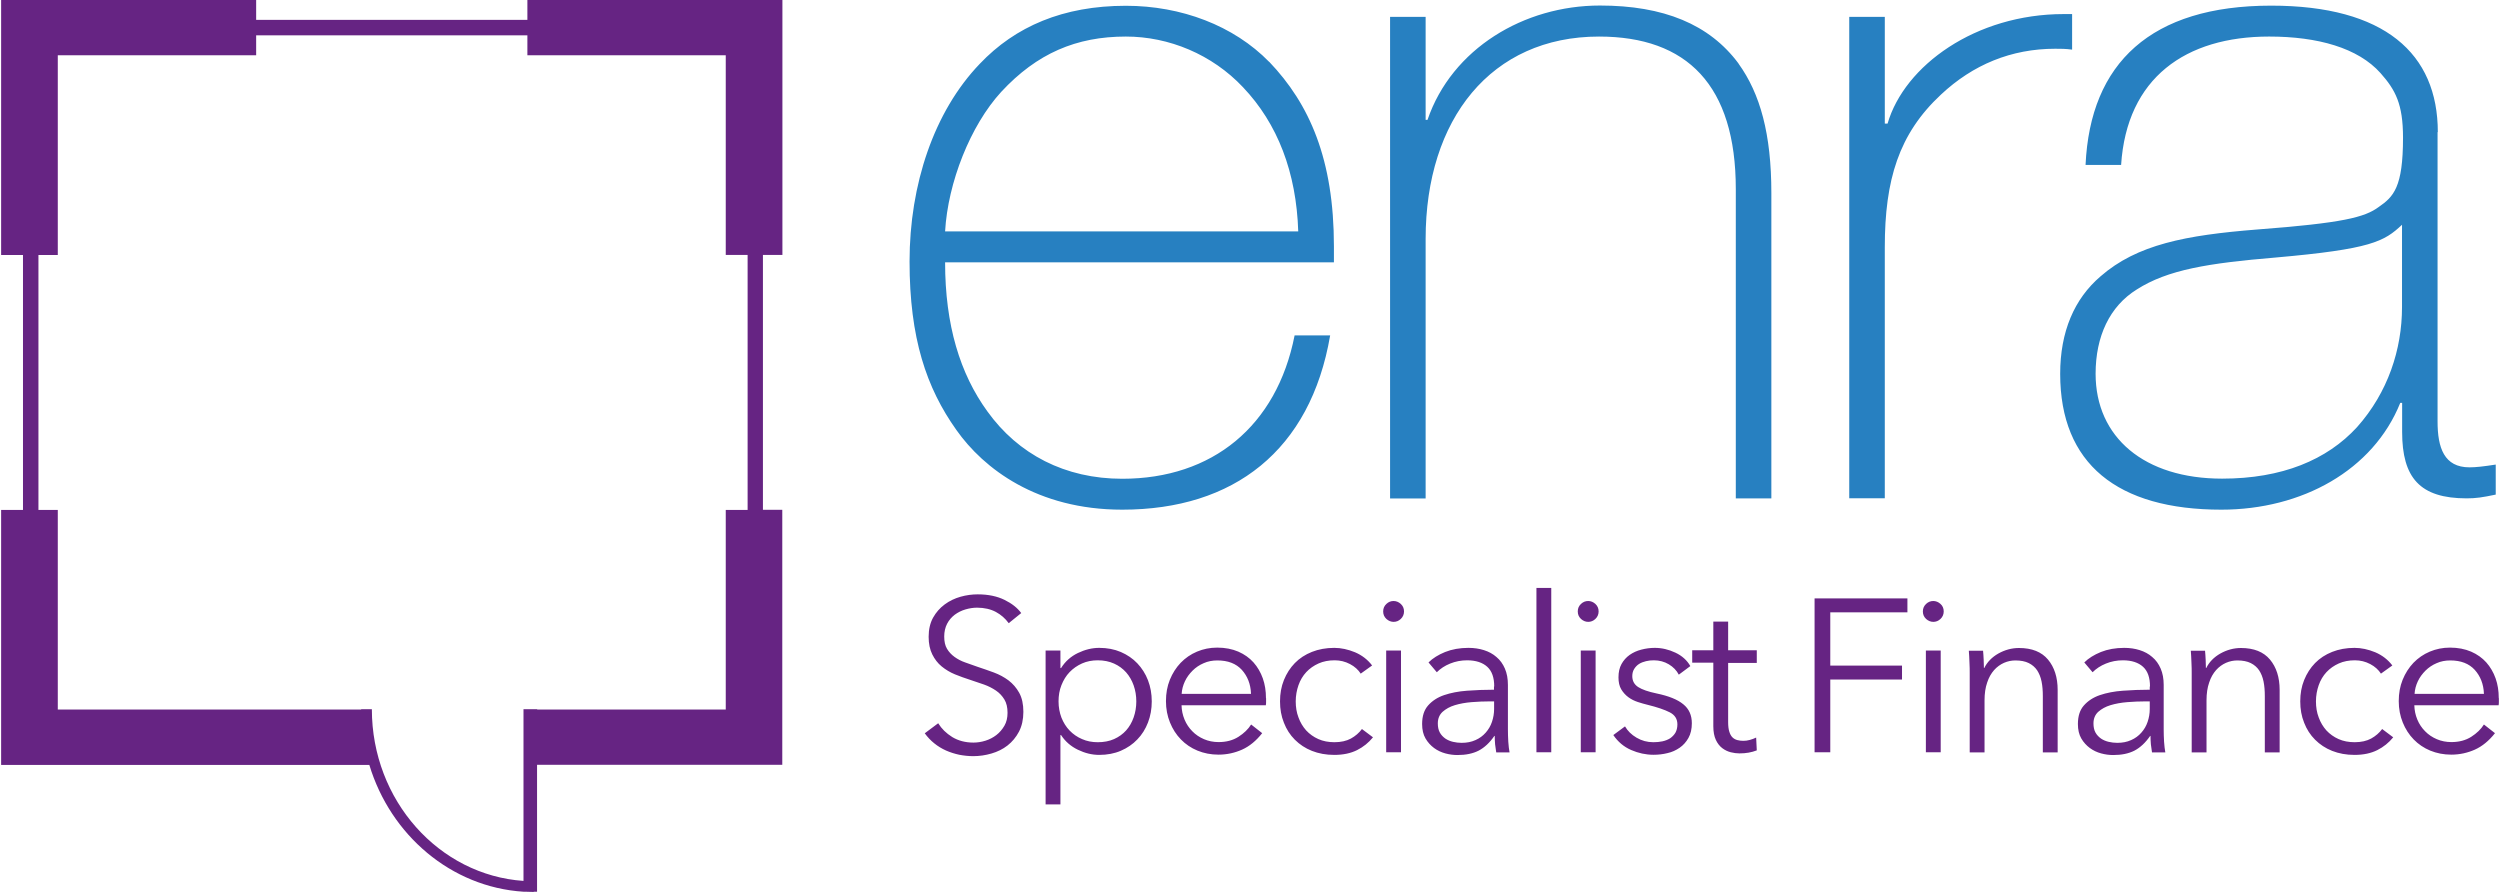 <svg xmlns="http://www.w3.org/2000/svg" class="enra-logo" version="1.1" viewBox="0 0 199 71">
  <path fill="#2780C1" class="enra" d="M101.03,4.92c3.21,3.36,5.15,7.76,5.15,14.69v1.27h-30.95c0,5,1.19,8.87,3.36,11.86,2.46,3.43,6.19,5.37,10.74,5.37,7.16,0,12.3-4.18,13.72-11.41h2.83c-1.57,9.17-7.68,13.87-16.55,13.87-6.79,0-11.04-3.28-13.2-6.34-2.39-3.36-3.73-7.31-3.73-13.42s1.94-11.93,5.59-15.73c2.83-2.98,6.64-4.62,11.63-4.62,4.4,0,8.58,1.57,11.41,4.47h0ZM103.34,18.42c-.15-4.7-1.64-8.58-4.4-11.48-2.46-2.61-5.89-4.03-9.32-4.03-3.95,0-7.08,1.34-9.92,4.4-2.46,2.68-4.25,7.23-4.47,11.11h28.11,0ZM138.39,5.07c1.72,2.39,2.61,5.59,2.61,10.29v24.31h-2.83V15.06c0-8.28-3.88-12.15-10.89-12.15-8.58,0-13.8,6.56-13.8,16.11v20.66h-2.83V1.34h2.83v8.2h.15c1.94-5.67,7.68-9.1,13.72-9.1,5.07,0,8.72,1.49,11.04,4.62ZM164.94,1.12v2.83c-.52-.07-.89-.07-1.34-.07-3.51,0-6.56,1.27-9.1,3.65-3.36,3.13-4.47,6.79-4.47,12.15v19.98h-2.83V1.34h2.83v8.5h.22c1.34-4.62,7.01-8.72,14.02-8.72h.67,0ZM194.03,10.51v23.04c0,2.09.52,3.65,2.54,3.65.52,0,1.12-.07,2.09-.22v2.39c-1.04.22-1.57.3-2.31.3-3.73,0-5.14-1.64-5.14-5.29v-2.31h-.15c-2.16,5.37-7.83,8.5-14.24,8.5-8.28,0-12.83-3.65-12.83-10.81,0-3.36,1.12-5.97,3.21-7.76,2.91-2.54,6.79-3.28,12.45-3.73,6.86-.52,8.58-.97,9.69-1.79,1.19-.82,1.94-1.57,1.94-5.52,0-2.68-.6-3.8-1.79-5.14-1.79-2.01-5-2.91-8.87-2.91-6.64,0-11.33,3.28-11.78,10.22h-2.83c.37-8.13,5.22-12.68,14.77-12.68,9.02,0,13.27,3.8,13.27,10.07h0ZM176.88,38.1c4.77,0,8.35-1.49,10.74-4.1,2.46-2.76,3.58-6.19,3.58-9.55v-6.56c-1.42,1.34-2.46,1.94-10.07,2.61-5.37.45-8.58.97-11.04,2.54-2.16,1.34-3.28,3.73-3.28,6.71,0,5.07,3.88,8.35,10.07,8.35Z"/>
  <path fill="#662483" class="tag-line" d="M80.29,49.6c-.27-.37-.61-.67-1.02-.89s-.92-.34-1.5-.34c-.3,0-.61.05-.92.14-.31.09-.59.23-.85.42-.25.19-.46.43-.61.72s-.23.63-.23,1.02.07.72.22.97c.15.25.35.47.6.65.25.18.53.33.85.44.32.12.65.23.99.35.43.14.85.29,1.29.45.43.16.82.37,1.17.63.34.26.63.59.85.99.22.4.33.9.33,1.51s-.12,1.14-.35,1.58c-.23.44-.54.81-.91,1.1-.37.29-.8.5-1.28.64-.48.14-.96.21-1.45.21-.37,0-.74-.04-1.11-.11-.37-.08-.72-.19-1.06-.34-.33-.15-.65-.34-.93-.57-.29-.23-.54-.5-.76-.8l1.07-.8c.27.44.64.8,1.12,1.1.48.29,1.04.44,1.69.44.31,0,.63-.05.95-.15s.61-.25.87-.45c.26-.2.47-.45.64-.74.17-.29.25-.64.25-1.03,0-.43-.08-.78-.25-1.06-.17-.28-.39-.52-.67-.71-.28-.19-.59-.35-.95-.48-.36-.13-.73-.25-1.12-.38-.4-.13-.8-.27-1.19-.43-.39-.16-.74-.37-1.06-.63s-.56-.58-.75-.96c-.19-.38-.29-.85-.29-1.4,0-.59.12-1.1.35-1.52.24-.43.55-.78.93-1.06.38-.28.8-.48,1.26-.61.46-.13.92-.19,1.37-.19.83,0,1.54.15,2.13.44.59.29,1.03.64,1.33,1.05l-.99.8h0ZM84.41,64.03h-1.18v-12.25h1.18v1.4h.05c.33-.53.78-.93,1.34-1.2.56-.27,1.13-.41,1.7-.41.63,0,1.21.11,1.72.33.51.22.95.52,1.31.9.36.38.65.83.85,1.35.2.52.3,1.08.3,1.68s-.1,1.16-.3,1.68c-.2.52-.48.97-.85,1.35-.36.38-.8.68-1.31.9-.51.22-1.09.33-1.72.33-.58,0-1.14-.14-1.7-.41s-1.01-.66-1.34-1.17h-.05v5.52h0ZM90.45,55.83c0-.45-.07-.87-.21-1.27-.14-.4-.34-.74-.6-1.04-.26-.29-.58-.53-.96-.7-.38-.17-.81-.26-1.3-.26-.45,0-.87.08-1.25.25-.38.17-.71.4-.99.69-.28.29-.49.64-.65,1.04-.16.4-.23.83-.23,1.29s.08.89.23,1.29c.16.4.37.74.65,1.03.28.29.61.52.99.68.38.17.8.25,1.25.25.48,0,.92-.08,1.3-.25.38-.17.7-.4.96-.69.26-.29.46-.64.6-1.04.14-.4.21-.82.21-1.27h0ZM100.78,55.59v.26c0,.09,0,.19-.02.29h-6.71c.01.4.09.78.24,1.14.15.36.36.67.62.93.26.27.58.48.93.63s.74.23,1.16.23c.61,0,1.14-.14,1.58-.42.44-.28.78-.61,1.01-.98l.88.69c-.48.61-1.02,1.05-1.6,1.31-.58.26-1.21.4-1.88.4-.6,0-1.16-.11-1.67-.32-.51-.21-.95-.51-1.32-.89-.37-.38-.66-.83-.87-1.35-.21-.52-.32-1.08-.32-1.7s.1-1.18.31-1.7c.21-.52.5-.97.86-1.35.37-.38.8-.68,1.3-.89.5-.21,1.03-.32,1.61-.32.63,0,1.19.11,1.68.32.48.21.89.5,1.21.86.32.36.57.79.74,1.27.17.48.25,1,.25,1.56h0ZM99.58,55.21c-.03-.76-.28-1.39-.73-1.89-.46-.5-1.1-.75-1.95-.75-.39,0-.76.07-1.09.22-.33.14-.63.34-.88.59-.25.25-.46.53-.61.85-.15.32-.24.65-.26,1h5.52ZM108.32,53.63c-.2-.31-.48-.57-.86-.77-.38-.2-.78-.3-1.22-.3-.47,0-.9.08-1.28.25-.38.17-.71.4-.98.69-.27.29-.48.64-.62,1.04-.14.4-.22.83-.22,1.29s.07.89.22,1.28c.14.39.35.74.61,1.03.27.29.59.52.97.69.38.17.81.25,1.28.25.52,0,.96-.1,1.31-.29.36-.2.65-.45.88-.76l.88.66c-.35.43-.77.77-1.27,1.02-.5.25-1.1.38-1.81.38-.66,0-1.25-.11-1.78-.32-.53-.21-.98-.51-1.36-.89-.38-.38-.67-.83-.87-1.35-.21-.52-.31-1.08-.31-1.7s.1-1.18.31-1.7.5-.97.87-1.35c.37-.38.83-.68,1.36-.89.53-.21,1.12-.32,1.78-.32.54,0,1.09.12,1.65.35.56.24,1.01.59,1.36,1.05l-.92.66h0ZM111.76,48.67c0,.24-.09.44-.26.6s-.36.23-.57.23-.4-.08-.57-.23c-.17-.16-.26-.35-.26-.6s.09-.44.26-.6.36-.23.57-.23.4.08.57.23c.17.16.26.35.26.6h0ZM111.52,59.88h-1.18v-8.1h1.18v8.1ZM118.94,54.64c0-.7-.18-1.22-.55-1.56s-.91-.52-1.61-.52c-.48,0-.93.09-1.35.26s-.77.4-1.06.69l-.66-.78c.33-.33.78-.61,1.32-.83.55-.22,1.17-.33,1.86-.33.44,0,.85.06,1.23.18.38.12.72.3,1,.55.29.24.51.55.67.92.16.37.24.8.24,1.3v3.55c0,.31.01.63.03.97.02.33.06.62.1.85h-1.06c-.03-.2-.06-.41-.09-.64-.02-.23-.03-.46-.03-.67h-.03c-.37.54-.79.93-1.25,1.17-.47.24-1.03.35-1.69.35-.31,0-.63-.04-.96-.13-.33-.09-.63-.23-.9-.43-.27-.2-.5-.45-.68-.76-.18-.31-.27-.69-.27-1.15,0-.63.16-1.12.48-1.48.32-.36.74-.64,1.27-.82.53-.18,1.14-.3,1.83-.35.69-.05,1.4-.08,2.14-.08v-.26h0ZM118.6,55.83c-.48,0-.97.02-1.46.06-.49.04-.93.12-1.33.24-.4.12-.72.3-.98.53-.25.23-.38.54-.38.92,0,.29.05.53.16.73s.26.35.44.48c.18.12.39.21.61.26.22.05.45.08.68.08.42,0,.78-.07,1.11-.22.32-.14.59-.34.81-.59.22-.25.39-.53.5-.86s.17-.66.17-1.02v-.61h-.35ZM123.48,59.88h-1.18v-13.08h1.18v13.08ZM127.25,48.67c0,.24-.09.44-.26.6s-.36.23-.57.23-.4-.08-.57-.23c-.17-.16-.26-.35-.26-.6s.09-.44.26-.6.36-.23.57-.23.4.08.57.23c.17.16.26.35.26.6h0ZM127.01,59.88h-1.18v-8.1h1.18v8.1ZM133.63,53.7c-.17-.33-.44-.61-.79-.82-.35-.21-.75-.32-1.2-.32-.21,0-.42.02-.62.07-.21.05-.39.12-.55.22-.16.1-.29.24-.39.4-.1.16-.15.35-.15.57,0,.38.16.67.47.87.31.2.8.37,1.47.51.96.2,1.66.48,2.12.86.46.37.68.88.68,1.51,0,.46-.09.85-.27,1.17-.18.32-.41.58-.7.78-.29.2-.61.35-.98.43-.36.09-.73.13-1.1.13-.61,0-1.21-.13-1.78-.38-.58-.25-1.05-.65-1.42-1.19l.93-.69c.21.36.51.66.92.9s.85.36,1.33.36c.25,0,.5-.02.73-.07.23-.05.43-.13.61-.24.17-.12.31-.26.42-.44.1-.18.16-.4.16-.67,0-.43-.2-.75-.61-.96-.41-.21-1-.41-1.77-.6-.24-.06-.5-.13-.77-.22-.27-.09-.52-.21-.75-.38-.23-.17-.42-.38-.57-.63-.15-.25-.22-.57-.22-.95,0-.42.08-.77.24-1.06.16-.29.38-.54.65-.73.27-.19.58-.33.93-.42.35-.09.7-.14,1.07-.14.56,0,1.11.13,1.64.38.53.25.93.61,1.19,1.07l-.9.67h0ZM139.84,52.77h-2.28v4.72c0,.3.03.55.09.74.06.2.14.35.25.46.11.11.24.18.39.22.15.04.31.06.48.06.16,0,.33-.02.51-.07.18-.05.35-.11.51-.19l.05,1.02c-.21.08-.42.14-.65.18-.22.04-.47.06-.73.06-.22,0-.45-.03-.69-.09-.24-.06-.47-.17-.68-.33-.21-.16-.38-.38-.51-.66-.13-.28-.2-.64-.2-1.09v-5.05h-1.68v-.99h1.68v-2.28h1.18v2.28h2.28v.99h0ZM145.69,59.88h-1.25v-12.25h7.39v1.11h-6.14v4.24h5.71v1.11h-5.71v5.8ZM154.72,48.67c0,.24-.09.44-.26.6s-.36.23-.57.23-.4-.08-.57-.23c-.17-.16-.26-.35-.26-.6s.09-.44.26-.6.36-.23.57-.23.4.08.57.23.26.35.26.6h0ZM154.48,59.88h-1.18v-8.1h1.18v8.1ZM157.85,51.78c.02.22.04.46.05.73s.02.48.02.66h.03c.23-.47.61-.86,1.12-1.15.52-.29,1.07-.44,1.64-.44,1.03,0,1.8.31,2.31.92.51.61.77,1.42.77,2.42v4.97h-1.18v-4.48c0-.43-.03-.81-.1-1.16-.07-.35-.19-.64-.35-.89-.17-.25-.39-.44-.67-.58-.28-.14-.64-.21-1.06-.21-.31,0-.61.06-.91.19-.29.13-.56.32-.79.58-.23.26-.42.59-.55.99-.14.4-.21.87-.21,1.41v4.15h-1.18v-6.31c0-.22,0-.5-.02-.85-.01-.35-.03-.66-.05-.93h1.12ZM171.14,54.64c0-.7-.18-1.22-.55-1.56s-.91-.52-1.61-.52c-.48,0-.93.09-1.35.26s-.77.4-1.06.69l-.66-.78c.33-.33.78-.61,1.32-.83.55-.22,1.17-.33,1.86-.33.44,0,.85.06,1.23.18.38.12.72.3,1,.55.29.24.51.55.67.92.16.37.24.8.24,1.3v3.55c0,.31.01.63.03.97.02.33.06.62.1.85h-1.06c-.03-.2-.06-.41-.09-.64-.02-.23-.03-.46-.03-.67h-.03c-.37.54-.79.93-1.25,1.17-.47.24-1.03.35-1.69.35-.31,0-.63-.04-.96-.13-.33-.09-.63-.23-.9-.43-.27-.2-.5-.45-.68-.76-.18-.31-.27-.69-.27-1.15,0-.63.16-1.12.48-1.48.32-.36.74-.64,1.27-.82.53-.18,1.14-.3,1.83-.35.69-.05,1.4-.08,2.14-.08v-.26h0ZM170.79,55.83c-.48,0-.97.02-1.46.06-.49.04-.93.12-1.33.24-.4.12-.72.3-.98.53-.25.23-.38.54-.38.92,0,.29.05.53.16.73s.26.35.44.48c.18.12.39.21.61.26.22.05.45.08.68.08.42,0,.78-.07,1.11-.22.32-.14.59-.34.81-.59.22-.25.39-.53.5-.86s.17-.66.17-1.02v-.61h-.35ZM175.52,51.78c.02.22.04.46.05.73.01.27.02.48.02.66h.03c.23-.47.61-.86,1.12-1.15.52-.29,1.07-.44,1.64-.44,1.03,0,1.8.31,2.31.92.51.61.77,1.42.77,2.42v4.97h-1.18v-4.48c0-.43-.03-.81-.1-1.16-.07-.35-.19-.64-.35-.89-.17-.25-.39-.44-.67-.58-.28-.14-.64-.21-1.06-.21-.31,0-.61.06-.91.19-.29.13-.56.32-.79.58-.23.26-.42.59-.55.99-.14.4-.21.87-.21,1.41v4.15h-1.18v-6.31c0-.22,0-.5-.02-.85-.01-.35-.03-.66-.05-.93h1.12ZM189.53,53.63c-.2-.31-.48-.57-.86-.77-.38-.2-.78-.3-1.22-.3-.47,0-.9.08-1.28.25-.38.17-.71.4-.98.69-.27.29-.48.64-.62,1.04-.14.4-.22.83-.22,1.29s.07.89.22,1.28c.14.39.35.74.61,1.03.27.29.59.52.97.69.38.17.81.25,1.28.25.52,0,.96-.1,1.31-.29.36-.2.65-.45.88-.76l.88.66c-.35.43-.77.77-1.27,1.02-.5.25-1.1.38-1.81.38-.66,0-1.25-.11-1.78-.32-.53-.21-.98-.51-1.36-.89-.38-.38-.67-.83-.87-1.35-.21-.52-.31-1.08-.31-1.7s.1-1.18.31-1.7.5-.97.87-1.35c.37-.38.83-.68,1.36-.89.53-.21,1.12-.32,1.78-.32.54,0,1.09.12,1.65.35.56.24,1.01.59,1.36,1.05l-.92.66h0ZM198.91,55.59v.26c0,.09,0,.19-.02.29h-6.71c.01.4.09.78.24,1.14.15.36.36.67.62.93.26.27.58.48.93.63s.74.23,1.16.23c.61,0,1.14-.14,1.58-.42.44-.28.78-.61,1.01-.98l.88.69c-.48.61-1.02,1.05-1.6,1.31-.58.26-1.21.4-1.88.4-.6,0-1.16-.11-1.67-.32-.51-.21-.95-.51-1.32-.89-.37-.38-.66-.83-.87-1.35-.21-.52-.32-1.08-.32-1.7s.1-1.18.31-1.7.5-.97.86-1.35c.37-.38.8-.68,1.3-.89.5-.21,1.03-.32,1.61-.32.63,0,1.19.11,1.68.32.48.21.89.5,1.21.86.32.36.57.79.74,1.27.17.48.25,1,.25,1.56h0ZM197.72,55.21c-.03-.76-.28-1.39-.73-1.89-.46-.5-1.1-.75-1.95-.75-.39,0-.76.07-1.09.22-.33.14-.63.34-.88.59-.25.25-.46.53-.61.85-.15.32-.24.65-.26,1h5.52,0Z"/>
  <path fill="#662483" class="icon" d="M62.28,20.3V0h-20.3v1.58h-21.59V0H.09v20.3h1.74v20.29H.09v20.3h29.31c1.69,5.59,6.51,9.72,12.26,10.09h0s.12,0,.12,0c.24.01.47.02.71.02v-.02h.26v-10.1h19.52v-20.3h-1.54v-20.29h1.54,0ZM59.51,40.59h-1.74v15.89h-15.01v-.03h-1.09v13.67c-6.73-.46-12.07-6.41-12.07-13.67h-.85s0,.02,0,.03H4.6v-15.89h-1.54v-20.29h1.54V4.4h15.79v-1.59h21.59v1.59h15.79v15.89h1.74v20.29h0Z"/>
</svg>
